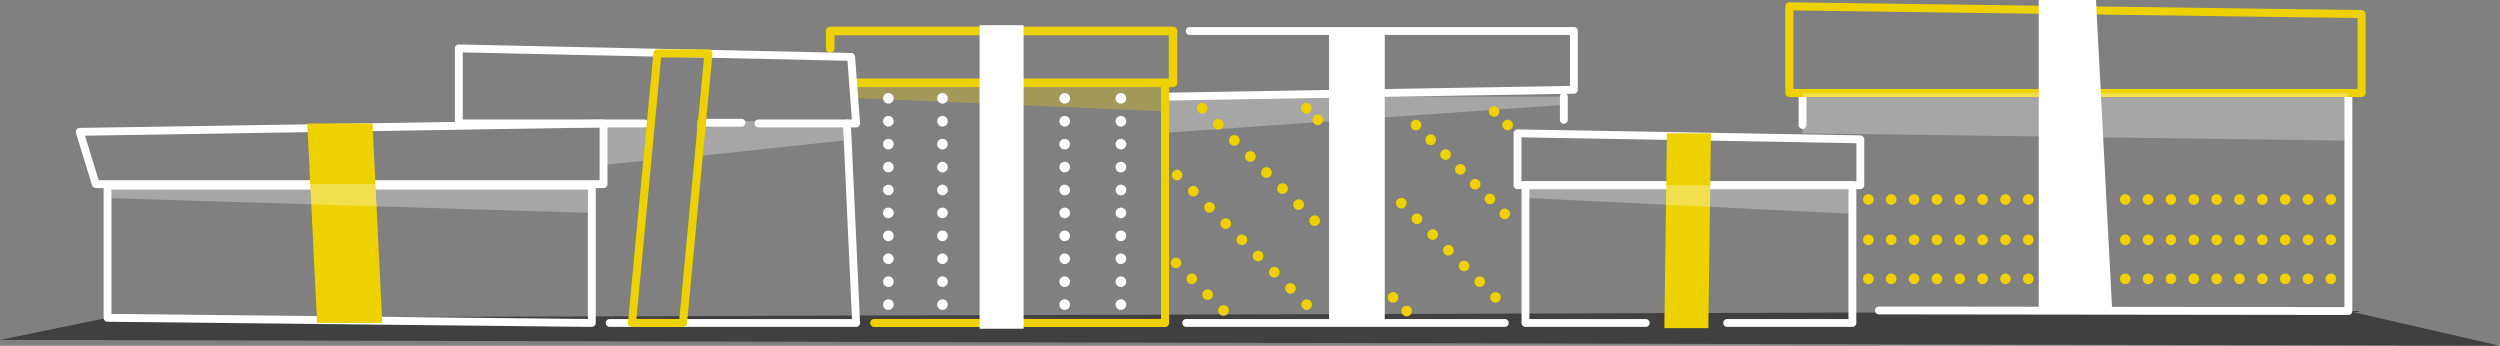 <svg xmlns="http://www.w3.org/2000/svg" id="bd7b867a-c986-441e-a3af-a6b6a8d8f938" data-name="Ebene 1" width="2908.42" height="402.308" viewBox="0 0 2908.42 402.308"><rect x="0" y="0" width="2908.42" height="402.308" fill="#808080" stroke="none"/><polygon points="0 395.41 2908.42 402.308 2732.039 361.845 125.111 369.73 0 395.41" style="opacity:0.5"></polygon><path d="M1750.609,380.301H1380.043a4.571,4.571,0,1,1,0-9.143h370.566a4.571,4.571,0,0,1,0,9.143Z" style="fill:#fff"></path><path d="M1819.342,143.939a4.571,4.571,0,0,1-4.571-4.571v-26.93a4.571,4.571,0,1,1,9.143,0v26.93A4.571,4.571,0,0,1,1819.342,143.939Z" style="fill:#fff"></path><path d="M1355.389,117.01a4.571,4.571,0,0,1-.075-9.142l471.139-7.924V40.612H1384.129a4.571,4.571,0,0,1,0-9.143h446.894a4.571,4.571,0,0,1,4.571,4.571v68.397a4.571,4.571,0,0,1-4.494,4.571l-475.634,8C1355.441,117.01,1355.415,117.01,1355.389,117.01Z" style="fill:#fff"></path><rect x="1546.169" y="36.041" width="64.818" height="339.69" style="fill:#fff"></rect><polygon points="1819.342 121.943 1355.39 154.541 1355.39 112.438 1819.342 112.438 1819.342 121.943" style="fill:#fff;opacity:0.3"></polygon><path d="M2732.039,366.416h-.006l-546.124-.675a4.571,4.571,0,0,1,.006-9.143h.006l541.547.669V112.703H2101.626v32.696a4.571,4.571,0,0,1-9.143,0V108.132a4.572,4.572,0,0,1,4.571-4.571H2732.039a4.572,4.572,0,0,1,4.571,4.571V361.844a4.571,4.571,0,0,1-4.571,4.571Z" style="fill:#fff"></path><path d="M2747.443,112.817H2081.65a4.685,4.685,0,0,1-4.686-4.686V7.386a4.686,4.686,0,0,1,4.749-4.686l665.793,9a4.686,4.686,0,0,1,4.622,4.686v91.745A4.685,4.685,0,0,1,2747.443,112.817Zm-661.107-9.371h656.422V21.01l-656.422-8.874Z" style="fill:#eed100"></path><polygon points="2457.284 361.845 2371.809 361.845 2371.809 0 2438.404 0 2457.284 361.845" style="fill:#fff"></polygon><polygon points="2732.039 163.652 2097.055 155.106 2097.055 108.132 2732.039 108.132 2732.039 163.652" style="fill:#fff;opacity:0.3"></polygon><path d="M1355.39,380.416H1017.155a4.686,4.686,0,1,1,0-9.371h333.549V96.383a4.686,4.686,0,0,1,9.372,0V375.73A4.686,4.686,0,0,1,1355.39,380.416Z" style="fill:#eed100"></path><path d="M1364.617,101.383H995.976a5,5,0,0,1,0-10h363.642V41.041H970.832V56.29a5,5,0,1,1-10,0V36.041a5,5,0,0,1,5-5h398.786a5,5,0,0,1,5,5V96.383A5,5,0,0,1,1364.617,101.383Z" style="fill:#eed100"></path><polygon points="1355.39 129.638 995.975 114.047 995.975 96.383 1355.39 96.383 1355.39 129.638" style="fill:#efd100;opacity:0.3"></polygon><rect x="1139.626" y="29.34" width="51.196" height="353.08" style="fill:#fff"></rect><path d="M995.976,380.301H709.3a4.571,4.571,0,0,1,0-9.143H991.189L980.715,143.87a4.571,4.571,0,0,1,9.133-.421l10.694,232.07a4.571,4.571,0,0,1-4.566,4.782Z" style="fill:#fff"></path><path d="M995.976,148.231H882.299a4.571,4.571,0,0,1,0-9.143H991.05L985.935,70.692,538.346,60.962v78.126H749.894a4.571,4.571,0,0,1,0,9.143H533.775a4.571,4.571,0,0,1-4.571-4.571V56.29a4.572,4.572,0,0,1,1.374-3.268A4.654,4.654,0,0,1,533.874,51.72l456.409,9.921a4.572,4.572,0,0,1,4.46,4.23l5.792,77.448a4.572,4.572,0,0,1-4.559,4.912Z" style="fill:#fff"></path><polygon points="753.096 186.64 702.157 191.809 702.157 143.66 757.162 143.66 753.096 186.64" style="fill:#fff;opacity:0.3"></polygon><polygon points="985.281 163.079 810.743 181.727 810.743 139.578 985.281 143.66 985.281 163.079" style="fill:#fff;opacity:0.3"></polygon><path d="M2155.011,380.301H2009.375a4.571,4.571,0,0,1,0-9.143h141.065V220.02H1779.251V371.159h135.315a4.571,4.571,0,1,1,0,9.143H1774.68a4.572,4.572,0,0,1-4.571-4.571V215.449a4.572,4.572,0,0,1,4.571-4.571h380.331a4.572,4.572,0,0,1,4.571,4.571V375.73A4.572,4.572,0,0,1,2155.011,380.301Z" style="fill:#fff"></path><path d="M2164.238,220.02H1765.453a4.572,4.572,0,0,1-4.571-4.571V155.106a4.571,4.571,0,0,1,4.651-4.571l398.785,7a4.572,4.572,0,0,1,4.491,4.571v53.343A4.572,4.572,0,0,1,2164.238,220.02Zm-394.214-9.143h389.642v-44.28l-389.642-6.839Z" style="fill:#fff"></path><polygon points="1987.444 381.73 1936.247 381.73 1939.247 155.106 1990.444 155.106 1987.444 381.73" style="fill:#eed100"></polygon><polygon points="2155.011 248.704 1774.68 230.278 1774.68 215.449 2155.011 215.449 2155.011 248.704" style="fill:#fff;opacity:0.3"></polygon><path d="M688.489,380.301H688.44l-563.378-6A4.572,4.572,0,0,1,120.54,369.73V216.01a4.571,4.571,0,0,1,4.571-4.571H688.489A4.571,4.571,0,0,1,693.06,216.01V375.73a4.57,4.57,0,0,1-4.571,4.571ZM129.683,365.208,683.917,371.11V220.582H129.683Z" style="fill:#fff"></path><path d="M702.157,218.771H111.444a4.572,4.572,0,0,1-4.37-3.23l-18.67-60.813a4.572,4.572,0,0,1,4.297-5.913l609.383-9.727a4.632,4.632,0,0,1,3.279,1.312,4.572,4.572,0,0,1,1.365,3.258V214.2A4.572,4.572,0,0,1,702.157,218.771Zm-587.335-9.143H697.585V148.304L98.929,157.861Z" style="fill:#fff"></path><polygon points="444.718 375.73 368.882 375.73 357.479 143.66 433.315 143.66 444.718 375.73" style="fill:#eed100"></polygon><polygon points="688.489 247.714 125.111 230.495 125.111 214.2 688.489 214.2 688.489 247.714" style="fill:#fff;opacity:0.3"></polygon><path d="M1304.028,120.555a6.104,6.104,0,0,1-1.2-.12,7.025,7.025,0,0,1-1.16-.35,6.773,6.773,0,0,1-1.06-.57,6.326,6.326,0,0,1-.94-.77,6.133,6.133,0,0,1,.94-9.49,6.019,6.019,0,0,1,1.06-.57,6.742,6.742,0,0,1,1.16-.35,6.103,6.103,0,0,1,2.41,0,6.623,6.623,0,0,1,1.15.35,5.761,5.761,0,0,1,1.07.57,6.065,6.065,0,0,1,2.74,5.13,6.105,6.105,0,0,1-.12,1.2,5.956,5.956,0,0,1-.35,1.16,5.441,5.441,0,0,1-.57,1.06,5.802,5.802,0,0,1-.76.94A6.219,6.219,0,0,1,1304.028,120.555Z" style="fill:#fff"></path><path d="M1297.858,327.695a6.175,6.175,0,0,1,6.18-6.17h0a6.173,6.173,0,0,1,6.17,6.17h0a6.173,6.173,0,0,1-6.17,6.17h0A6.175,6.175,0,0,1,1297.858,327.695Zm0-26.66a6.184,6.184,0,0,1,6.18-6.18h0a6.181,6.181,0,0,1,6.17,6.18h0a6.18,6.18,0,0,1-6.17,6.17h0A6.182,6.182,0,0,1,1297.858,301.035Zm0-26.67a6.175,6.175,0,0,1,6.18-6.17h0a6.173,6.173,0,0,1,6.17,6.17h0a6.173,6.173,0,0,1-6.17,6.17h0A6.175,6.175,0,0,1,1297.858,274.365Zm0-26.66a6.176,6.176,0,0,1,6.18-6.17h0a6.174,6.174,0,0,1,6.17,6.17h0a6.179,6.179,0,0,1-6.17,6.17h0A6.182,6.182,0,0,1,1297.858,247.705Zm0-26.67a6.175,6.175,0,0,1,6.18-6.17h0a6.173,6.173,0,0,1,6.17,6.17h0a6.173,6.173,0,0,1-6.17,6.17h0A6.175,6.175,0,0,1,1297.858,221.035Zm0-26.66a6.175,6.175,0,0,1,6.18-6.17h0a6.173,6.173,0,0,1,6.17,6.17h0a6.173,6.173,0,0,1-6.17,6.17h0A6.175,6.175,0,0,1,1297.858,194.375Zm0-26.66a6.184,6.184,0,0,1,6.18-6.18h0a6.182,6.182,0,0,1,6.17,6.18h0a6.18,6.18,0,0,1-6.17,6.17h0A6.182,6.182,0,0,1,1297.858,167.715Zm0-26.67a6.175,6.175,0,0,1,6.18-6.17h0a6.173,6.173,0,0,1,6.17,6.17h0a6.173,6.173,0,0,1-6.17,6.17h0A6.175,6.175,0,0,1,1297.858,141.045Z" style="fill:#fff"></path><path d="M1304.028,360.535a6.119,6.119,0,0,1-1.2-.13,5.953,5.953,0,0,1-1.16-.35,5.42,5.42,0,0,1-1.06-.57,6.159,6.159,0,0,1-.94-9.49,7.031,7.031,0,0,1,.94-.769,6.497,6.497,0,0,1,2.22-.92,6.16,6.16,0,0,1,4.63,11.18,5.497,5.497,0,0,1-1.07.57,5.849,5.849,0,0,1-1.15.35A6.129,6.129,0,0,1,1304.028,360.535Z" style="fill:#fff"></path><path d="M1033.498,120.555a6.215,6.215,0,0,1-4.36-1.81,6.469,6.469,0,0,1-.77-.94,6.521,6.521,0,0,1-.92-2.22,6.097,6.097,0,0,1-.12-1.2,6.165,6.165,0,0,1,7.38-6.05,6.649,6.649,0,0,1,1.15.35,6.107,6.107,0,0,1,1.07.57,6.176,6.176,0,0,1,.94,9.49,6.3,6.3,0,0,1-.94.77,6.873,6.873,0,0,1-1.07.57,6.649,6.649,0,0,1-1.15.35A6.201,6.201,0,0,1,1033.498,120.555Z" style="fill:#fff"></path><path d="M1027.328,327.695a6.173,6.173,0,0,1,6.17-6.17h0a6.167,6.167,0,0,1,6.17,6.17h0a6.167,6.167,0,0,1-6.17,6.17h0A6.173,6.173,0,0,1,1027.328,327.695Zm0-26.66a6.182,6.182,0,0,1,6.17-6.18h0a6.175,6.175,0,0,1,6.17,6.18h0a6.173,6.173,0,0,1-6.17,6.17h0A6.18,6.18,0,0,1,1027.328,301.035Zm0-26.67a6.173,6.173,0,0,1,6.17-6.17h0a6.167,6.167,0,0,1,6.17,6.17h0a6.167,6.167,0,0,1-6.17,6.17h0A6.173,6.173,0,0,1,1027.328,274.365Zm0-26.66a6.174,6.174,0,0,1,6.17-6.17h0a6.168,6.168,0,0,1,6.17,6.17h0a6.173,6.173,0,0,1-6.17,6.17h0A6.18,6.18,0,0,1,1027.328,247.705Zm0-26.67a6.173,6.173,0,0,1,6.17-6.17h0a6.167,6.167,0,0,1,6.17,6.17h0a6.167,6.167,0,0,1-6.17,6.17h0A6.173,6.173,0,0,1,1027.328,221.035Zm0-26.66a6.173,6.173,0,0,1,6.17-6.17h0a6.167,6.167,0,0,1,6.17,6.17h0a6.167,6.167,0,0,1-6.17,6.17h0A6.173,6.173,0,0,1,1027.328,194.375Zm0-26.66a6.182,6.182,0,0,1,6.17-6.18h0a6.176,6.176,0,0,1,6.17,6.18h0a6.173,6.173,0,0,1-6.17,6.17h0A6.18,6.18,0,0,1,1027.328,167.715Zm0-26.67a6.173,6.173,0,0,1,6.17-6.17h0a6.167,6.167,0,0,1,6.17,6.17h0a6.167,6.167,0,0,1-6.17,6.17h0A6.173,6.173,0,0,1,1027.328,141.045Z" style="fill:#fff"></path><path d="M1033.498,360.535a6.173,6.173,0,0,1-4.36-10.54,6.462,6.462,0,0,1,.94-.769,6.492,6.492,0,0,1,2.22-.92,6.103,6.103,0,0,1,2.41,0,5.963,5.963,0,0,1,1.15.359,5.771,5.771,0,0,1,1.07.561,7,7,0,0,1,.94.769,6.175,6.175,0,0,1-4.37,10.54Z" style="fill:#fff"></path><path d="M1096.438,120.555a6.218,6.218,0,0,1-4.37-1.81,5.837,5.837,0,0,1-.76-.94,5.417,5.417,0,0,1-.57-1.06,5.958,5.958,0,0,1-.35-1.16,6.097,6.097,0,0,1-.12-1.2,6.065,6.065,0,0,1,2.74-5.13,6.107,6.107,0,0,1,1.07-.57,6.641,6.641,0,0,1,1.15-.35,6.101,6.101,0,0,1,2.41,0,6.734,6.734,0,0,1,1.16.35,6.015,6.015,0,0,1,1.06.57,5.785,5.785,0,0,1,.94.76,6.168,6.168,0,0,1,0,8.73,5.84,5.84,0,0,1-.94.77,6.039,6.039,0,0,1-2.22.92A6.018,6.018,0,0,1,1096.438,120.555Z" style="fill:#fff"></path><path d="M1090.268,327.695a6.167,6.167,0,0,1,6.17-6.17h0a6.167,6.167,0,0,1,6.17,6.17h0a6.167,6.167,0,0,1-6.17,6.17h0A6.167,6.167,0,0,1,1090.268,327.695Zm0-26.66a6.175,6.175,0,0,1,6.17-6.18h0a6.175,6.175,0,0,1,6.17,6.18h0a6.173,6.173,0,0,1-6.17,6.17h0A6.173,6.173,0,0,1,1090.268,301.035Zm0-26.67a6.167,6.167,0,0,1,6.17-6.17h0a6.167,6.167,0,0,1,6.17,6.17h0a6.167,6.167,0,0,1-6.17,6.17h0A6.167,6.167,0,0,1,1090.268,274.365Zm0-26.66a6.167,6.167,0,0,1,6.17-6.17h0a6.168,6.168,0,0,1,6.17,6.17h0a6.173,6.173,0,0,1-6.17,6.17h0A6.173,6.173,0,0,1,1090.268,247.705Zm0-26.67a6.167,6.167,0,0,1,6.17-6.17h0a6.167,6.167,0,0,1,6.17,6.17h0a6.167,6.167,0,0,1-6.17,6.17h0A6.167,6.167,0,0,1,1090.268,221.035Zm0-26.66a6.167,6.167,0,0,1,6.17-6.17h0a6.167,6.167,0,0,1,6.17,6.17h0a6.167,6.167,0,0,1-6.17,6.17h0A6.167,6.167,0,0,1,1090.268,194.375Zm0-26.66a6.175,6.175,0,0,1,6.17-6.18h0a6.176,6.176,0,0,1,6.17,6.18h0a6.173,6.173,0,0,1-6.17,6.17h0A6.173,6.173,0,0,1,1090.268,167.715Zm0-26.67a6.167,6.167,0,0,1,6.17-6.17h0a6.167,6.167,0,0,1,6.17,6.17h0a6.167,6.167,0,0,1-6.17,6.17h0A6.167,6.167,0,0,1,1090.268,141.045Z" style="fill:#fff"></path><path d="M1096.438,360.535a6.212,6.212,0,0,1-1.21-.13,5.864,5.864,0,0,1-1.15-.35,5.497,5.497,0,0,1-1.07-.57,6.229,6.229,0,0,1-.94-.76,6.303,6.303,0,0,1-.76-.94,5.491,5.491,0,0,1-.57-1.069,5.876,5.876,0,0,1-.35-1.15,6.181,6.181,0,0,1,1.68-5.57,7.031,7.031,0,0,1,.94-.769,6.098,6.098,0,0,1,1.07-.561,5.956,5.956,0,0,1,1.15-.359,6.172,6.172,0,0,1,5.57,10.42,5.756,5.756,0,0,1-.94.76,5.416,5.416,0,0,1-1.06.57,5.947,5.947,0,0,1-1.16.35A6.027,6.027,0,0,1,1096.438,360.535Z" style="fill:#fff"></path><path d="M1238.648,120.555a6.198,6.198,0,0,1-1.21-.12,6.625,6.625,0,0,1-1.15-.35,7.344,7.344,0,0,1-1.07-.57,6.176,6.176,0,0,1-.93-9.5,6.155,6.155,0,0,1,.93-.76,6.476,6.476,0,0,1,1.07-.57,6.625,6.625,0,0,1,1.15-.35,6.152,6.152,0,0,1,2.42,0,6.636,6.636,0,0,1,1.15.35,6.016,6.016,0,0,1,1.06.57,5.784,5.784,0,0,1,.94.76,6.218,6.218,0,0,1,1.81,4.37,6.097,6.097,0,0,1-.12,1.2,6.045,6.045,0,0,1-.92,2.22,5.861,5.861,0,0,1-.77.94A6.212,6.212,0,0,1,1238.648,120.555Z" style="fill:#fff"></path><path d="M1232.478,327.695a6.167,6.167,0,0,1,6.17-6.17h0a6.167,6.167,0,0,1,6.17,6.17h0a6.167,6.167,0,0,1-6.17,6.17h0A6.167,6.167,0,0,1,1232.478,327.695Zm0-26.66a6.175,6.175,0,0,1,6.17-6.18h0a6.175,6.175,0,0,1,6.17,6.18h0a6.173,6.173,0,0,1-6.17,6.17h0A6.173,6.173,0,0,1,1232.478,301.035Zm0-26.67a6.167,6.167,0,0,1,6.17-6.17h0a6.167,6.167,0,0,1,6.17,6.17h0a6.167,6.167,0,0,1-6.17,6.17h0A6.167,6.167,0,0,1,1232.478,274.365Zm0-26.66a6.167,6.167,0,0,1,6.17-6.17h0a6.168,6.168,0,0,1,6.17,6.17h0a6.173,6.173,0,0,1-6.17,6.17h0A6.173,6.173,0,0,1,1232.478,247.705Zm0-26.67a6.167,6.167,0,0,1,6.17-6.17h0a6.167,6.167,0,0,1,6.17,6.17h0a6.167,6.167,0,0,1-6.17,6.17h0A6.167,6.167,0,0,1,1232.478,221.035Zm0-26.66a6.167,6.167,0,0,1,6.17-6.17h0a6.167,6.167,0,0,1,6.17,6.17h0a6.167,6.167,0,0,1-6.17,6.17h0A6.167,6.167,0,0,1,1232.478,194.375Zm0-26.66a6.175,6.175,0,0,1,6.17-6.18h0a6.176,6.176,0,0,1,6.17,6.18h0a6.173,6.173,0,0,1-6.17,6.17h0A6.173,6.173,0,0,1,1232.478,167.715Zm0-26.67a6.167,6.167,0,0,1,6.17-6.17h0a6.167,6.167,0,0,1,6.17,6.17h0a6.167,6.167,0,0,1-6.17,6.17h0A6.167,6.167,0,0,1,1232.478,141.045Z" style="fill:#fff"></path><path d="M1238.648,360.535a6.173,6.173,0,0,1-4.36-10.54,6.906,6.906,0,0,1,.93-.769,6.464,6.464,0,0,1,1.07-.561,5.943,5.943,0,0,1,1.15-.359,6.152,6.152,0,0,1,2.42,0,6.556,6.556,0,0,1,2.21.92,6.434,6.434,0,0,1,.94.769,6.175,6.175,0,0,1-4.36,10.54Z" style="fill:#fff"></path><path d="M1368.068,312.046a6.146,6.146,0,0,1-5.13-2.74,6.221,6.221,0,0,1-.92-2.22,6.176,6.176,0,0,1,11.18-4.641,7.313,7.313,0,0,1,.57,1.07,6.61,6.61,0,0,1,.35,1.149,6.16,6.16,0,0,1,0,2.421,6.611,6.611,0,0,1-.35,1.149,7.313,7.313,0,0,1-.57,1.07,6.232,6.232,0,0,1-5.13,2.74Z" style="fill:#efd100"></path><path d="M1400.568,347.105a6.175,6.175,0,0,1,0-8.73h0a6.164,6.164,0,0,1,8.72,0h0a6.176,6.176,0,0,1,0,8.73h0a6.147,6.147,0,0,1-4.36,1.8h0A6.146,6.146,0,0,1,1400.568,347.105Zm-18.43-18.441a6.163,6.163,0,0,1,0-8.72h0a6.162,6.162,0,0,1,8.72,0h0a6.162,6.162,0,0,1,0,8.72h0a6.117,6.117,0,0,1-4.36,1.811h0A6.117,6.117,0,0,1,1382.138,328.665Z" style="fill:#efd100"></path><path d="M1423.358,367.345a6.173,6.173,0,0,1-4.36-10.54,6.413,6.413,0,0,1,.94-.77,5.934,5.934,0,0,1,1.06-.56,5.766,5.766,0,0,1,1.16-.36,6.253,6.253,0,0,1,5.57,1.69,5.799,5.799,0,0,1,.76.939,5.413,5.413,0,0,1,.57,1.061,6.687,6.687,0,0,1,.35,1.16,6.09,6.09,0,0,1,.12,1.199,6.163,6.163,0,0,1-6.17,6.181Z" style="fill:#efd100"></path><path d="M1369.418,209.785a6.198,6.198,0,0,1-1.21-.12,6.525,6.525,0,0,1-1.15-.35,7.276,7.276,0,0,1-1.07-.57,6.174,6.174,0,0,1-2.62-6.34,6.658,6.658,0,0,1,.35-1.15,7.309,7.309,0,0,1,.57-1.07,5.31,5.31,0,0,1,.769-.93,5.694,5.694,0,0,1,.93-.77,6.487,6.487,0,0,1,1.07-.57,6.655,6.655,0,0,1,1.15-.35,6.157,6.157,0,0,1,2.42,0,6.65,6.65,0,0,1,1.15.35,6.012,6.012,0,0,1,1.06.57,6.286,6.286,0,0,1,1.71,1.7,7.258,7.258,0,0,1,.57,1.07,6.615,6.615,0,0,1,.35,1.15,6.157,6.157,0,0,1-1.69,5.57,5.811,5.811,0,0,1-.94.769,6.691,6.691,0,0,1-1.06.57,6.52,6.52,0,0,1-1.15.35A6.198,6.198,0,0,1,1369.418,209.785Z" style="fill:#efd100"></path><path d="M1496.958,339.875a6.162,6.162,0,0,1,0-8.72h0a6.163,6.163,0,0,1,8.721,0h0a6.163,6.163,0,0,1,0,8.72h0a6.114,6.114,0,0,1-4.36,1.81h0A6.113,6.113,0,0,1,1496.958,339.875Zm-18.85-18.84a6.191,6.191,0,0,1,0-8.729h0a6.173,6.173,0,0,1,8.729,0h0a6.173,6.173,0,0,1,0,8.729h0a6.154,6.154,0,0,1-4.359,1.81h0A6.197,6.197,0,0,1,1478.108,321.035Zm-18.84-18.84a6.173,6.173,0,0,1,0-8.729h0a6.174,6.174,0,0,1,8.73,0h0a6.174,6.174,0,0,1,0,8.729h0a6.186,6.186,0,0,1-4.37,1.8h0A6.161,6.161,0,0,1,1459.268,302.195Zm-18.84-18.85a6.164,6.164,0,0,1,0-8.721h0a6.176,6.176,0,0,1,8.73,0h0a6.181,6.181,0,0,1,0,8.721h0a6.154,6.154,0,0,1-4.37,1.81h0A6.116,6.116,0,0,1,1440.428,283.345Zm-18.85-18.84a6.193,6.193,0,0,1,0-8.73h0a6.174,6.174,0,0,1,8.73,0h0a6.175,6.175,0,0,1,0,8.73h0a6.159,6.159,0,0,1-4.36,1.81h0A6.201,6.201,0,0,1,1421.578,264.506Zm-18.84-18.841a6.174,6.174,0,0,1,0-8.73h0a6.174,6.174,0,0,1,8.73,0h0a6.173,6.173,0,0,1,0,8.73h0a6.164,6.164,0,0,1-4.36,1.801h0A6.187,6.187,0,0,1,1402.738,245.665Zm-18.84-18.84a6.173,6.173,0,0,1,0-8.73h0a6.174,6.174,0,0,1,8.73,0h0a6.174,6.174,0,0,1,0,8.73h0a6.186,6.186,0,0,1-4.37,1.8h0A6.145,6.145,0,0,1,1383.898,226.825Z" style="fill:#efd100"></path><path d="M1520.168,360.535a6.548,6.548,0,0,1-2.37-.479,5.444,5.444,0,0,1-1.06-.57,6.233,6.233,0,0,1-.94-.76,7.113,7.113,0,0,1-.77-.94,6.016,6.016,0,0,1-.56-1.069,5.902,5.902,0,0,1-.36-1.15,6.157,6.157,0,0,1,1.69-5.57,6.471,6.471,0,0,1,.94-.769,6.041,6.041,0,0,1,1.06-.561,6.305,6.305,0,0,1,1.16-.359,6.103,6.103,0,0,1,2.41,0,5.948,5.948,0,0,1,1.15.359,6.089,6.089,0,0,1,1.069.561,6.974,6.974,0,0,1,.94.769,6.065,6.065,0,0,1,1.68,5.57,5.223,5.223,0,0,1-.35,1.15,5.482,5.482,0,0,1-.57,1.069,5.72,5.72,0,0,1-1.7,1.7,5.489,5.489,0,0,1-1.069.57,5.856,5.856,0,0,1-1.15.35A6.107,6.107,0,0,1,1520.168,360.535Z" style="fill:#efd100"></path><path d="M1620.578,352.135a6.168,6.168,0,0,1-6.05-7.38,6.67,6.67,0,0,1,.35-1.15,6.516,6.516,0,0,1,.57-1.07,6.197,6.197,0,0,1,.76-.93,5.739,5.739,0,0,1,.94-.77,5.976,5.976,0,0,1,1.07-.57,6.588,6.588,0,0,1,1.149-.351,6.145,6.145,0,0,1,2.41,0,6.451,6.451,0,0,1,1.16.351,5.92,5.92,0,0,1,1.06.57,5.362,5.362,0,0,1,.94.77,5.664,5.664,0,0,1,.77.93,7.261,7.261,0,0,1,.57,1.07,6.592,6.592,0,0,1,.35,1.15,6.155,6.155,0,0,1-1.69,5.569,5.899,5.899,0,0,1-.94.77,6.683,6.683,0,0,1-1.06.569,6.451,6.451,0,0,1-1.16.351A6.02,6.02,0,0,1,1620.578,352.135Z" style="fill:#efd100"></path><path d="M1636.458,368.015a6.205,6.205,0,0,1-1.21-.12,6.695,6.695,0,0,1-1.149-.35,7.356,7.356,0,0,1-1.07-.57,6.176,6.176,0,0,1-.94-9.49,5.739,5.739,0,0,1,.94-.77,6.075,6.075,0,0,1,1.07-.57,6.523,6.523,0,0,1,1.149-.35,6.189,6.189,0,0,1,5.57,1.69,5.753,5.753,0,0,1,.77.93,7.303,7.303,0,0,1,.57,1.07,6.588,6.588,0,0,1,.351,1.15,6.178,6.178,0,0,1-6.051,7.38Z" style="fill:#efd100"></path><path d="M1398.618,132.175a6.054,6.054,0,0,1-1.2-.12,6.506,6.506,0,0,1-1.16-.35,7.308,7.308,0,0,1-1.07-.57,5.697,5.697,0,0,1-.93-.77,6.179,6.179,0,0,1-1.81-4.36,6.018,6.018,0,0,1,.12-1.2,6.491,6.491,0,0,1,.35-1.16,6.734,6.734,0,0,1,.57-1.06,5.362,5.362,0,0,1,.77-.94,5.699,5.699,0,0,1,.93-.77,7.248,7.248,0,0,1,1.07-.57,6.457,6.457,0,0,1,1.16-.35,6.101,6.101,0,0,1,2.41,0,6.603,6.603,0,0,1,1.15.35,7.273,7.273,0,0,1,1.07.57,5.699,5.699,0,0,1,.93.77,5.362,5.362,0,0,1,.77.94,6.775,6.775,0,0,1,.57,1.06,6.491,6.491,0,0,1,.35,1.16,6.018,6.018,0,0,1,.12,1.2,6.179,6.179,0,0,1-1.81,4.36,5.697,5.697,0,0,1-.93.77,7.333,7.333,0,0,1-1.07.57,6.655,6.655,0,0,1-1.15.35A6.232,6.232,0,0,1,1398.618,132.175Z" style="fill:#efd100"></path><path d="M1506.338,242.455a6.163,6.163,0,0,1,0-8.72h0a6.175,6.175,0,0,1,8.73,0h0a6.162,6.162,0,0,1,0,8.72h0a6.118,6.118,0,0,1-4.36,1.81h0A6.157,6.157,0,0,1,1506.338,242.455Zm-18.68-18.68a6.174,6.174,0,0,1,0-8.73h0a6.175,6.175,0,0,1,8.73,0h0a6.175,6.175,0,0,1,0,8.73h0a6.134,6.134,0,0,1-4.36,1.81h0A6.156,6.156,0,0,1,1487.658,223.775Zm-18.68-18.68a6.174,6.174,0,0,1,0-8.73h0a6.174,6.174,0,0,1,8.73,0h0a6.174,6.174,0,0,1,0,8.73h0a6.197,6.197,0,0,1-4.37,1.81h0A6.173,6.173,0,0,1,1468.978,205.095Zm-18.68-18.68a6.174,6.174,0,0,1,0-8.73h0a6.174,6.174,0,0,1,8.73,0h0a6.174,6.174,0,0,1,0,8.73h0a6.197,6.197,0,0,1-4.37,1.81h0A6.191,6.191,0,0,1,1450.298,186.415Zm-18.68-18.68a6.175,6.175,0,0,1,0-8.73h0a6.175,6.175,0,0,1,8.73,0h0a6.174,6.174,0,0,1,0,8.73h0a6.187,6.187,0,0,1-4.37,1.8h0A6.148,6.148,0,0,1,1431.618,167.735Zm-18.68-18.68a6.174,6.174,0,0,1,0-8.73h0a6.174,6.174,0,0,1,8.73,0h0a6.193,6.193,0,0,1,0,8.73h0a6.188,6.188,0,0,1-4.37,1.8h0A6.147,6.147,0,0,1,1412.938,149.055Z" style="fill:#efd100"></path><path d="M1529.389,262.945a6.178,6.178,0,0,1-6.17-6.17,6.1,6.1,0,0,1,.119-1.2,6.479,6.479,0,0,1,.351-1.16,7.301,7.301,0,0,1,.57-1.069,5.675,5.675,0,0,1,.77-.931,6.157,6.157,0,0,1,8.72,0,5.732,5.732,0,0,1,.77.931,7.285,7.285,0,0,1,.569,1.069,6.479,6.479,0,0,1,.351,1.16,6.026,6.026,0,0,1,.12,1.2,6.18,6.18,0,0,1-6.17,6.17Z" style="fill:#efd100"></path><path d="M1630.188,242.535a6.181,6.181,0,0,1-4.36-1.81,6.256,6.256,0,0,1-.77-.93,7.311,7.311,0,0,1-.57-1.07,6.595,6.595,0,0,1-.35-1.15,6.175,6.175,0,0,1,7.26-7.26,6.671,6.671,0,0,1,1.149.35,7.347,7.347,0,0,1,1.07.57,5.25,5.25,0,0,1,.93.77,6.154,6.154,0,0,1,1.69,5.569,6.682,6.682,0,0,1-.35,1.15,7.398,7.398,0,0,1-.57,1.07,5.716,5.716,0,0,1-.77.93A6.178,6.178,0,0,1,1630.188,242.535Z" style="fill:#efd100"></path><path d="M1717.158,332.065a6.174,6.174,0,0,1,0-8.729h0a6.175,6.175,0,0,1,8.73,0h0a6.193,6.193,0,0,1,0,8.729h0a6.186,6.186,0,0,1-4.37,1.8h0A6.147,6.147,0,0,1,1717.158,332.065Zm-18.27-18.27a6.175,6.175,0,0,1,0-8.73h0a6.174,6.174,0,0,1,8.729,0h0a6.175,6.175,0,0,1,0,8.73h0a6.194,6.194,0,0,1-4.359,1.81h0A6.201,6.201,0,0,1,1698.889,313.796Zm-18.261-18.27a6.175,6.175,0,0,1,0-8.73h0a6.181,6.181,0,0,1,8.721,0h0a6.174,6.174,0,0,1,0,8.73h0a6.117,6.117,0,0,1-4.36,1.81h0A6.117,6.117,0,0,1,1680.628,295.525Zm-18.27-18.26a6.175,6.175,0,0,1,0-8.73h0a6.173,6.173,0,0,1,8.729,0h0a6.175,6.175,0,0,1,0,8.73h0a6.185,6.185,0,0,1-4.369,1.8h0A6.147,6.147,0,0,1,1662.358,277.265Zm-18.27-18.27a6.175,6.175,0,0,1,0-8.73h0a6.175,6.175,0,0,1,8.73,0h0a6.173,6.173,0,0,1,0,8.73h0a6.158,6.158,0,0,1-4.36,1.811h0A6.197,6.197,0,0,1,1644.088,258.995Z" style="fill:#efd100"></path><path d="M1739.788,352.135a6.173,6.173,0,0,1-4.37-10.53,5.747,5.747,0,0,1,.94-.77,7.262,7.262,0,0,1,1.07-.57,6.585,6.585,0,0,1,1.149-.351,6.194,6.194,0,0,1,2.42,0,6.598,6.598,0,0,1,1.15.351,7.311,7.311,0,0,1,1.07.57,5.71,5.71,0,0,1,.93.77,6.17,6.17,0,0,1-4.36,10.53Z" style="fill:#efd100"></path><path d="M1519.708,132.055a6.124,6.124,0,0,1-1.21-.12,5.918,5.918,0,0,1-1.149-.36,6.089,6.089,0,0,1-1.07-.56,7.04,7.04,0,0,1-.94-.77,6.284,6.284,0,0,1-.76-.94,5.41,5.41,0,0,1-.569-1.06,5.96,5.96,0,0,1-.351-1.16,6.04,6.04,0,0,1-.13-1.2,6.088,6.088,0,0,1,2.75-5.13,5.495,5.495,0,0,1,1.07-.57,5.86,5.86,0,0,1,1.149-.35,6.103,6.103,0,0,1,2.41,0,6.171,6.171,0,0,1,1.16.35,5.414,5.414,0,0,1,1.06.57,5.771,5.771,0,0,1,.94.76,6.215,6.215,0,0,1,1.81,4.37,6.098,6.098,0,0,1-.119,1.2,6.523,6.523,0,0,1-.921,2.22,6.955,6.955,0,0,1-.77.94,6.421,6.421,0,0,1-.94.77,5.997,5.997,0,0,1-1.06.56,6.238,6.238,0,0,1-1.16.36A6.092,6.092,0,0,1,1519.708,132.055Z" style="fill:#efd100"></path><path d="M1533.188,145.535a6.205,6.205,0,0,1-4.36-1.8,6.287,6.287,0,0,1-.77-.94,7.255,7.255,0,0,1-.57-1.07,6.616,6.616,0,0,1-.35-1.15,6.202,6.202,0,0,1-.12-1.21,6.023,6.023,0,0,1,.12-1.2,6.023,6.023,0,0,1,.92-2.22,5.827,5.827,0,0,1,.77-.94,6.246,6.246,0,0,1,5.57-1.69,6.629,6.629,0,0,1,1.149.35,7.344,7.344,0,0,1,1.07.57,6.182,6.182,0,0,1,.93.77,5.36,5.36,0,0,1,.77.94,6.054,6.054,0,0,1,.57,1.06,6.798,6.798,0,0,1,.35,1.16,6.023,6.023,0,0,1,.12,1.2,6.202,6.202,0,0,1-.12,1.21,6.703,6.703,0,0,1-.35,1.15,6.511,6.511,0,0,1-.57,1.07,5.746,5.746,0,0,1-.77.94A6.167,6.167,0,0,1,1533.188,145.535Z" style="fill:#efd100"></path><path d="M1647.309,151.565a6.116,6.116,0,0,1-1.21-.12,5.849,5.849,0,0,1-1.15-.35,5.252,5.252,0,0,1-1.07-.57,6.25,6.25,0,0,1-.94-.76,7.038,7.038,0,0,1-.77-.94,6.111,6.111,0,0,1-.56-1.07,5.217,5.217,0,0,1-.35-1.15,5.617,5.617,0,0,1,0-2.41,5.298,5.298,0,0,1,.35-1.16,6.005,6.005,0,0,1,.56-1.06,6.159,6.159,0,0,1,1.71-1.71,5.713,5.713,0,0,1,1.07-.56,5.848,5.848,0,0,1,1.15-.36,6.24,6.24,0,0,1,5.569,1.69,7.006,7.006,0,0,1,.77.94,6.548,6.548,0,0,1,.92,2.22,6.101,6.101,0,0,1,0,2.41,5.888,5.888,0,0,1-.36,1.15,6.044,6.044,0,0,1-.56,1.07,7.03,7.03,0,0,1-.77.94A6.2,6.2,0,0,1,1647.309,151.565Z" style="fill:#efd100"></path><path d="M1729.028,235.845a6.175,6.175,0,0,1,0-8.73h0a6.194,6.194,0,0,1,8.73,0h0a6.176,6.176,0,0,1,0,8.73h0a6.157,6.157,0,0,1-4.37,1.81h0A6.116,6.116,0,0,1,1729.028,235.845Zm-17.22-17.21a6.175,6.175,0,0,1,0-8.73h0a6.173,6.173,0,0,1,8.729,0h0a6.175,6.175,0,0,1,0,8.73h0a6.18,6.18,0,0,1-4.359,1.8h0A6.186,6.186,0,0,1,1711.809,218.635Zm-17.221-17.22a6.176,6.176,0,0,1,0-8.73h0a6.175,6.175,0,0,1,8.73,0h0a6.174,6.174,0,0,1,0,8.73h0a6.16,6.16,0,0,1-4.36,1.81h0A6.199,6.199,0,0,1,1694.588,201.415Zm-17.21-17.22a6.176,6.176,0,0,1,0-8.73h0a6.181,6.181,0,0,1,8.721,0h0a6.174,6.174,0,0,1,0,8.73h0a6.117,6.117,0,0,1-4.36,1.81h0A6.117,6.117,0,0,1,1677.378,184.195Zm-17.22-17.21a6.174,6.174,0,0,1,0-8.73h0a6.176,6.176,0,0,1,8.73,0h0a6.176,6.176,0,0,1,0,8.73h0a6.186,6.186,0,0,1-4.37,1.8h0A6.165,6.165,0,0,1,1660.158,166.985Z" style="fill:#efd100"></path><path d="M1750.608,254.875a6.169,6.169,0,0,1-6.05-7.38,6.698,6.698,0,0,1,.35-1.149,7.347,7.347,0,0,1,.57-1.07,5.626,5.626,0,0,1,.77-.93,5.732,5.732,0,0,1,.931-.77,6.426,6.426,0,0,1,1.069-.569,6.622,6.622,0,0,1,1.15-.351,6.189,6.189,0,0,1,5.57,1.69,5.626,5.626,0,0,1,.77.93,7.337,7.337,0,0,1,.57,1.07,6.68,6.68,0,0,1,.35,1.149,6.206,6.206,0,0,1,.12,1.21,6.02,6.02,0,0,1-.12,1.2,6.514,6.514,0,0,1-.35,1.16,6.717,6.717,0,0,1-.57,1.06,5.322,5.322,0,0,1-.77.94A6.177,6.177,0,0,1,1750.608,254.875Z" style="fill:#efd100"></path><path d="M1738.158,135.805a6.205,6.205,0,0,1-1.21-.12,5.869,5.869,0,0,1-1.15-.35,5.487,5.487,0,0,1-1.069-.57,6.176,6.176,0,0,1-.94-9.49,6.331,6.331,0,0,1,.94-.77,6.862,6.862,0,0,1,1.069-.57,6.654,6.654,0,0,1,1.15-.35,6.17,6.17,0,1,1,1.21,12.22Z" style="fill:#efd100"></path><path d="M1753.918,151.565a6.204,6.204,0,0,1-1.21-.12,6.221,6.221,0,0,1-2.22-.92,6.176,6.176,0,0,1-.94-9.49,7.009,7.009,0,0,1,.94-.77,6.39,6.39,0,0,1,1.07-.56,5.86,5.86,0,0,1,1.149-.36,6.103,6.103,0,0,1,2.41,0,5.74,5.74,0,0,1,1.16.36,5.903,5.903,0,0,1,1.06.56,6.391,6.391,0,0,1,.94.77,6.17,6.17,0,0,1,0,8.73,5.76,5.76,0,0,1-.94.76,5.407,5.407,0,0,1-1.06.57,5.747,5.747,0,0,1-1.16.35A6.019,6.019,0,0,1,1753.918,151.565Z" style="fill:#efd100"></path><path d="M2353.498,324.395a6.176,6.176,0,0,1,6.17-6.18h0a6.175,6.175,0,0,1,6.17,6.18h0a6.173,6.173,0,0,1-6.17,6.17h0A6.173,6.173,0,0,1,2353.498,324.395Zm-26.58,0a6.176,6.176,0,0,1,6.17-6.18h0a6.182,6.182,0,0,1,6.171,6.18h0a6.18,6.18,0,0,1-6.171,6.17h0A6.173,6.173,0,0,1,2326.918,324.395Zm-26.59,0a6.184,6.184,0,0,1,6.181-6.18h0a6.173,6.173,0,0,1,6.159,6.18h0a6.171,6.171,0,0,1-6.159,6.17h0A6.182,6.182,0,0,1,2300.328,324.395Zm-26.58,0a6.182,6.182,0,0,1,6.17-6.18h0a6.175,6.175,0,0,1,6.17,6.18h0a6.173,6.173,0,0,1-6.17,6.17h0A6.18,6.18,0,0,1,2273.748,324.395Zm-26.58,0a6.176,6.176,0,0,1,6.17-6.18h0a6.176,6.176,0,0,1,6.171,6.18h0a6.174,6.174,0,0,1-6.171,6.17h0A6.173,6.173,0,0,1,2247.168,324.395Zm-26.58,0a6.176,6.176,0,0,1,6.171-6.18h0a6.176,6.176,0,0,1,6.17,6.18h0a6.173,6.173,0,0,1-6.17,6.17h0A6.174,6.174,0,0,1,2220.588,324.395Zm-26.579,0a6.175,6.175,0,0,1,6.17-6.18h0a6.176,6.176,0,0,1,6.17,6.18h0a6.173,6.173,0,0,1-6.17,6.17h0A6.173,6.173,0,0,1,2194.009,324.395Zm-26.591,0a6.182,6.182,0,0,1,6.17-6.18h0a6.176,6.176,0,0,1,6.171,6.18h0a6.174,6.174,0,0,1-6.171,6.17h0A6.18,6.18,0,0,1,2167.418,324.395Z" style="fill:#efd100"></path><path d="M2705.509,324.395a6.175,6.175,0,0,1,6.17-6.18h0a6.176,6.176,0,0,1,6.17,6.18h0a6.165,6.165,0,0,1-6.17,6.16h0A6.165,6.165,0,0,1,2705.509,324.395Zm-26.58,0a6.175,6.175,0,0,1,6.17-6.18h0a6.175,6.175,0,0,1,6.17,6.18h0a6.165,6.165,0,0,1-6.17,6.16h0A6.165,6.165,0,0,1,2678.929,324.395Zm-26.58,0a6.175,6.175,0,0,1,6.17-6.18h0a6.175,6.175,0,0,1,6.17,6.18h0a6.165,6.165,0,0,1-6.17,6.16h0A6.165,6.165,0,0,1,2652.349,324.395Zm-26.59,0a6.183,6.183,0,0,1,6.18-6.18h0a6.182,6.182,0,0,1,6.17,6.18h0a6.171,6.171,0,0,1-6.17,6.16h0A6.173,6.173,0,0,1,2625.759,324.395Zm-26.58,0a6.181,6.181,0,0,1,6.17-6.18h0a6.175,6.175,0,0,1,6.17,6.18h0a6.165,6.165,0,0,1-6.17,6.16h0A6.171,6.171,0,0,1,2599.179,324.395Zm-26.58,0a6.175,6.175,0,0,1,6.17-6.18h0a6.175,6.175,0,0,1,6.17,6.18h0a6.165,6.165,0,0,1-6.17,6.16h0A6.165,6.165,0,0,1,2572.599,324.395Zm-26.58,0a6.175,6.175,0,0,1,6.17-6.18h0a6.175,6.175,0,0,1,6.17,6.18h0a6.165,6.165,0,0,1-6.17,6.16h0A6.165,6.165,0,0,1,2546.019,324.395Zm-26.58,0a6.175,6.175,0,0,1,6.17-6.18h0a6.175,6.175,0,0,1,6.17,6.18h0a6.165,6.165,0,0,1-6.17,6.16h0A6.165,6.165,0,0,1,2519.438,324.395Zm-26.59,0a6.183,6.183,0,0,1,6.18-6.18h0a6.181,6.181,0,0,1,6.17,6.18h0a6.171,6.171,0,0,1-6.17,6.16h0A6.173,6.173,0,0,1,2492.849,324.395Zm-26.58,0a6.181,6.181,0,0,1,6.17-6.18h0a6.175,6.175,0,0,1,6.17,6.18h0a6.165,6.165,0,0,1-6.17,6.16h0A6.171,6.171,0,0,1,2466.269,324.395Z" style="fill:#efd100"></path><path d="M2353.498,278.985a6.167,6.167,0,0,1,6.17-6.17h0a6.167,6.167,0,0,1,6.17,6.17h0a6.167,6.167,0,0,1-6.17,6.17h0A6.167,6.167,0,0,1,2353.498,278.985Zm-26.58,0a6.167,6.167,0,0,1,6.17-6.17h0a6.174,6.174,0,0,1,6.171,6.17h0a6.174,6.174,0,0,1-6.171,6.17h0A6.167,6.167,0,0,1,2326.918,278.985Zm-26.59,0a6.176,6.176,0,0,1,6.181-6.17h0a6.164,6.164,0,0,1,6.159,6.17h0a6.164,6.164,0,0,1-6.159,6.17h0A6.176,6.176,0,0,1,2300.328,278.985Zm-26.58,0a6.173,6.173,0,0,1,6.17-6.17h0a6.167,6.167,0,0,1,6.17,6.17h0a6.167,6.167,0,0,1-6.17,6.17h0A6.173,6.173,0,0,1,2273.748,278.985Zm-26.58,0a6.167,6.167,0,0,1,6.17-6.17h0a6.167,6.167,0,0,1,6.171,6.17h0a6.167,6.167,0,0,1-6.171,6.17h0A6.167,6.167,0,0,1,2247.168,278.985Zm-26.58,0a6.168,6.168,0,0,1,6.171-6.17h0a6.167,6.167,0,0,1,6.17,6.17h0a6.167,6.167,0,0,1-6.17,6.17h0A6.168,6.168,0,0,1,2220.588,278.985Zm-26.579,0a6.167,6.167,0,0,1,6.17-6.17h0a6.167,6.167,0,0,1,6.17,6.17h0a6.167,6.167,0,0,1-6.17,6.17h0A6.167,6.167,0,0,1,2194.009,278.985Zm-26.591,0a6.173,6.173,0,0,1,6.17-6.17h0a6.167,6.167,0,0,1,6.171,6.17h0a6.167,6.167,0,0,1-6.171,6.17h0A6.173,6.173,0,0,1,2167.418,278.985Z" style="fill:#efd100"></path><path d="M2705.509,278.985a6.167,6.167,0,0,1,6.17-6.17h0a6.167,6.167,0,0,1,6.17,6.17h0a6.167,6.167,0,0,1-6.17,6.17h0A6.167,6.167,0,0,1,2705.509,278.985Zm-26.58,0a6.167,6.167,0,0,1,6.17-6.17h0a6.167,6.167,0,0,1,6.17,6.17h0a6.167,6.167,0,0,1-6.17,6.17h0A6.167,6.167,0,0,1,2678.929,278.985Zm-26.58,0a6.167,6.167,0,0,1,6.17-6.17h0a6.167,6.167,0,0,1,6.17,6.17h0a6.167,6.167,0,0,1-6.17,6.17h0A6.167,6.167,0,0,1,2652.349,278.985Zm-26.59,0a6.175,6.175,0,0,1,6.18-6.17h0a6.173,6.173,0,0,1,6.17,6.17h0a6.173,6.173,0,0,1-6.17,6.17h0A6.175,6.175,0,0,1,2625.759,278.985Zm-26.58,0a6.173,6.173,0,0,1,6.17-6.17h0a6.167,6.167,0,0,1,6.17,6.17h0a6.167,6.167,0,0,1-6.17,6.17h0A6.173,6.173,0,0,1,2599.179,278.985Zm-26.58,0a6.167,6.167,0,0,1,6.17-6.17h0a6.167,6.167,0,0,1,6.17,6.17h0a6.167,6.167,0,0,1-6.17,6.17h0A6.167,6.167,0,0,1,2572.599,278.985Zm-26.58,0a6.167,6.167,0,0,1,6.17-6.17h0a6.167,6.167,0,0,1,6.17,6.17h0a6.167,6.167,0,0,1-6.17,6.17h0A6.167,6.167,0,0,1,2546.019,278.985Zm-26.58,0a6.167,6.167,0,0,1,6.17-6.17h0a6.167,6.167,0,0,1,6.17,6.17h0a6.167,6.167,0,0,1-6.17,6.17h0A6.167,6.167,0,0,1,2519.438,278.985Zm-26.59,0a6.175,6.175,0,0,1,6.18-6.17h0a6.173,6.173,0,0,1,6.17,6.17h0a6.173,6.173,0,0,1-6.17,6.17h0A6.175,6.175,0,0,1,2492.849,278.985Zm-26.58,0a6.173,6.173,0,0,1,6.17-6.17h0a6.167,6.167,0,0,1,6.17,6.17h0a6.167,6.167,0,0,1-6.17,6.17h0A6.173,6.173,0,0,1,2466.269,278.985Z" style="fill:#efd100"></path><path d="M2353.498,232.075a6.167,6.167,0,0,1,6.17-6.17h0a6.167,6.167,0,0,1,6.17,6.17h0a6.167,6.167,0,0,1-6.17,6.17h0A6.167,6.167,0,0,1,2353.498,232.075Zm-26.58,0a6.167,6.167,0,0,1,6.17-6.17h0a6.174,6.174,0,0,1,6.171,6.17h0a6.174,6.174,0,0,1-6.171,6.17h0A6.167,6.167,0,0,1,2326.918,232.075Zm-26.59,0a6.176,6.176,0,0,1,6.181-6.17h0a6.164,6.164,0,0,1,6.159,6.17h0a6.164,6.164,0,0,1-6.159,6.17h0A6.176,6.176,0,0,1,2300.328,232.075Zm-26.58,0a6.173,6.173,0,0,1,6.17-6.17h0a6.167,6.167,0,0,1,6.17,6.17h0a6.167,6.167,0,0,1-6.17,6.17h0A6.173,6.173,0,0,1,2273.748,232.075Zm-26.58,0a6.167,6.167,0,0,1,6.17-6.17h0a6.167,6.167,0,0,1,6.171,6.17h0a6.167,6.167,0,0,1-6.171,6.17h0A6.167,6.167,0,0,1,2247.168,232.075Zm-26.58,0a6.167,6.167,0,0,1,6.171-6.17h0a6.167,6.167,0,0,1,6.17,6.17h0a6.167,6.167,0,0,1-6.17,6.17h0A6.167,6.167,0,0,1,2220.588,232.075Zm-26.579,0a6.167,6.167,0,0,1,6.17-6.17h0a6.167,6.167,0,0,1,6.17,6.17h0a6.167,6.167,0,0,1-6.17,6.17h0A6.167,6.167,0,0,1,2194.009,232.075Zm-26.591,0a6.173,6.173,0,0,1,6.17-6.17h0a6.167,6.167,0,0,1,6.171,6.17h0a6.167,6.167,0,0,1-6.171,6.17h0A6.173,6.173,0,0,1,2167.418,232.075Z" style="fill:#efd100"></path><path d="M2705.509,232.075a6.167,6.167,0,0,1,6.17-6.17h0a6.167,6.167,0,0,1,6.17,6.17h0a6.167,6.167,0,0,1-6.17,6.17h0A6.167,6.167,0,0,1,2705.509,232.075Zm-26.58,0a6.167,6.167,0,0,1,6.17-6.17h0a6.167,6.167,0,0,1,6.17,6.17h0a6.167,6.167,0,0,1-6.17,6.17h0A6.167,6.167,0,0,1,2678.929,232.075Zm-26.58,0a6.167,6.167,0,0,1,6.17-6.17h0a6.167,6.167,0,0,1,6.17,6.17h0a6.167,6.167,0,0,1-6.17,6.17h0A6.167,6.167,0,0,1,2652.349,232.075Zm-26.59,0a6.175,6.175,0,0,1,6.18-6.17h0a6.173,6.173,0,0,1,6.17,6.17h0a6.173,6.173,0,0,1-6.17,6.17h0A6.175,6.175,0,0,1,2625.759,232.075Zm-26.58,0a6.173,6.173,0,0,1,6.17-6.17h0a6.167,6.167,0,0,1,6.17,6.17h0a6.167,6.167,0,0,1-6.17,6.17h0A6.173,6.173,0,0,1,2599.179,232.075Zm-26.58,0a6.167,6.167,0,0,1,6.17-6.17h0a6.167,6.167,0,0,1,6.17,6.17h0a6.167,6.167,0,0,1-6.17,6.17h0A6.167,6.167,0,0,1,2572.599,232.075Zm-26.58,0a6.167,6.167,0,0,1,6.17-6.17h0a6.167,6.167,0,0,1,6.17,6.17h0a6.167,6.167,0,0,1-6.17,6.17h0A6.167,6.167,0,0,1,2546.019,232.075Zm-26.58,0a6.167,6.167,0,0,1,6.17-6.17h0a6.167,6.167,0,0,1,6.17,6.17h0a6.167,6.167,0,0,1-6.17,6.17h0A6.167,6.167,0,0,1,2519.438,232.075Zm-26.59,0a6.175,6.175,0,0,1,6.18-6.17h0a6.173,6.173,0,0,1,6.17,6.17h0a6.173,6.173,0,0,1-6.17,6.17h0A6.175,6.175,0,0,1,2492.849,232.075Zm-26.58,0a6.173,6.173,0,0,1,6.17-6.17h0a6.167,6.167,0,0,1,6.17,6.17h0a6.167,6.167,0,0,1-6.17,6.17h0A6.173,6.173,0,0,1,2466.269,232.075Z" style="fill:#efd100"></path><path d="M862.676,147.363H820.183a4.571,4.571,0,1,1,0-9.143h42.494a4.571,4.571,0,0,1,0,9.143Z" style="fill:#fff"></path><path d="M794.544,380.416H735.206a4.686,4.686,0,0,1-4.665-5.127L760.21,61.697a4.686,4.686,0,0,1,4.665-4.245h59.338a4.687,4.687,0,0,1,4.665,5.128l-29.669,313.592A4.685,4.685,0,0,1,794.544,380.416Zm-54.188-9.371h49.925l28.782-304.22H769.138ZM820.665,99.639h0Z" style="fill:#eed100"></path></svg>